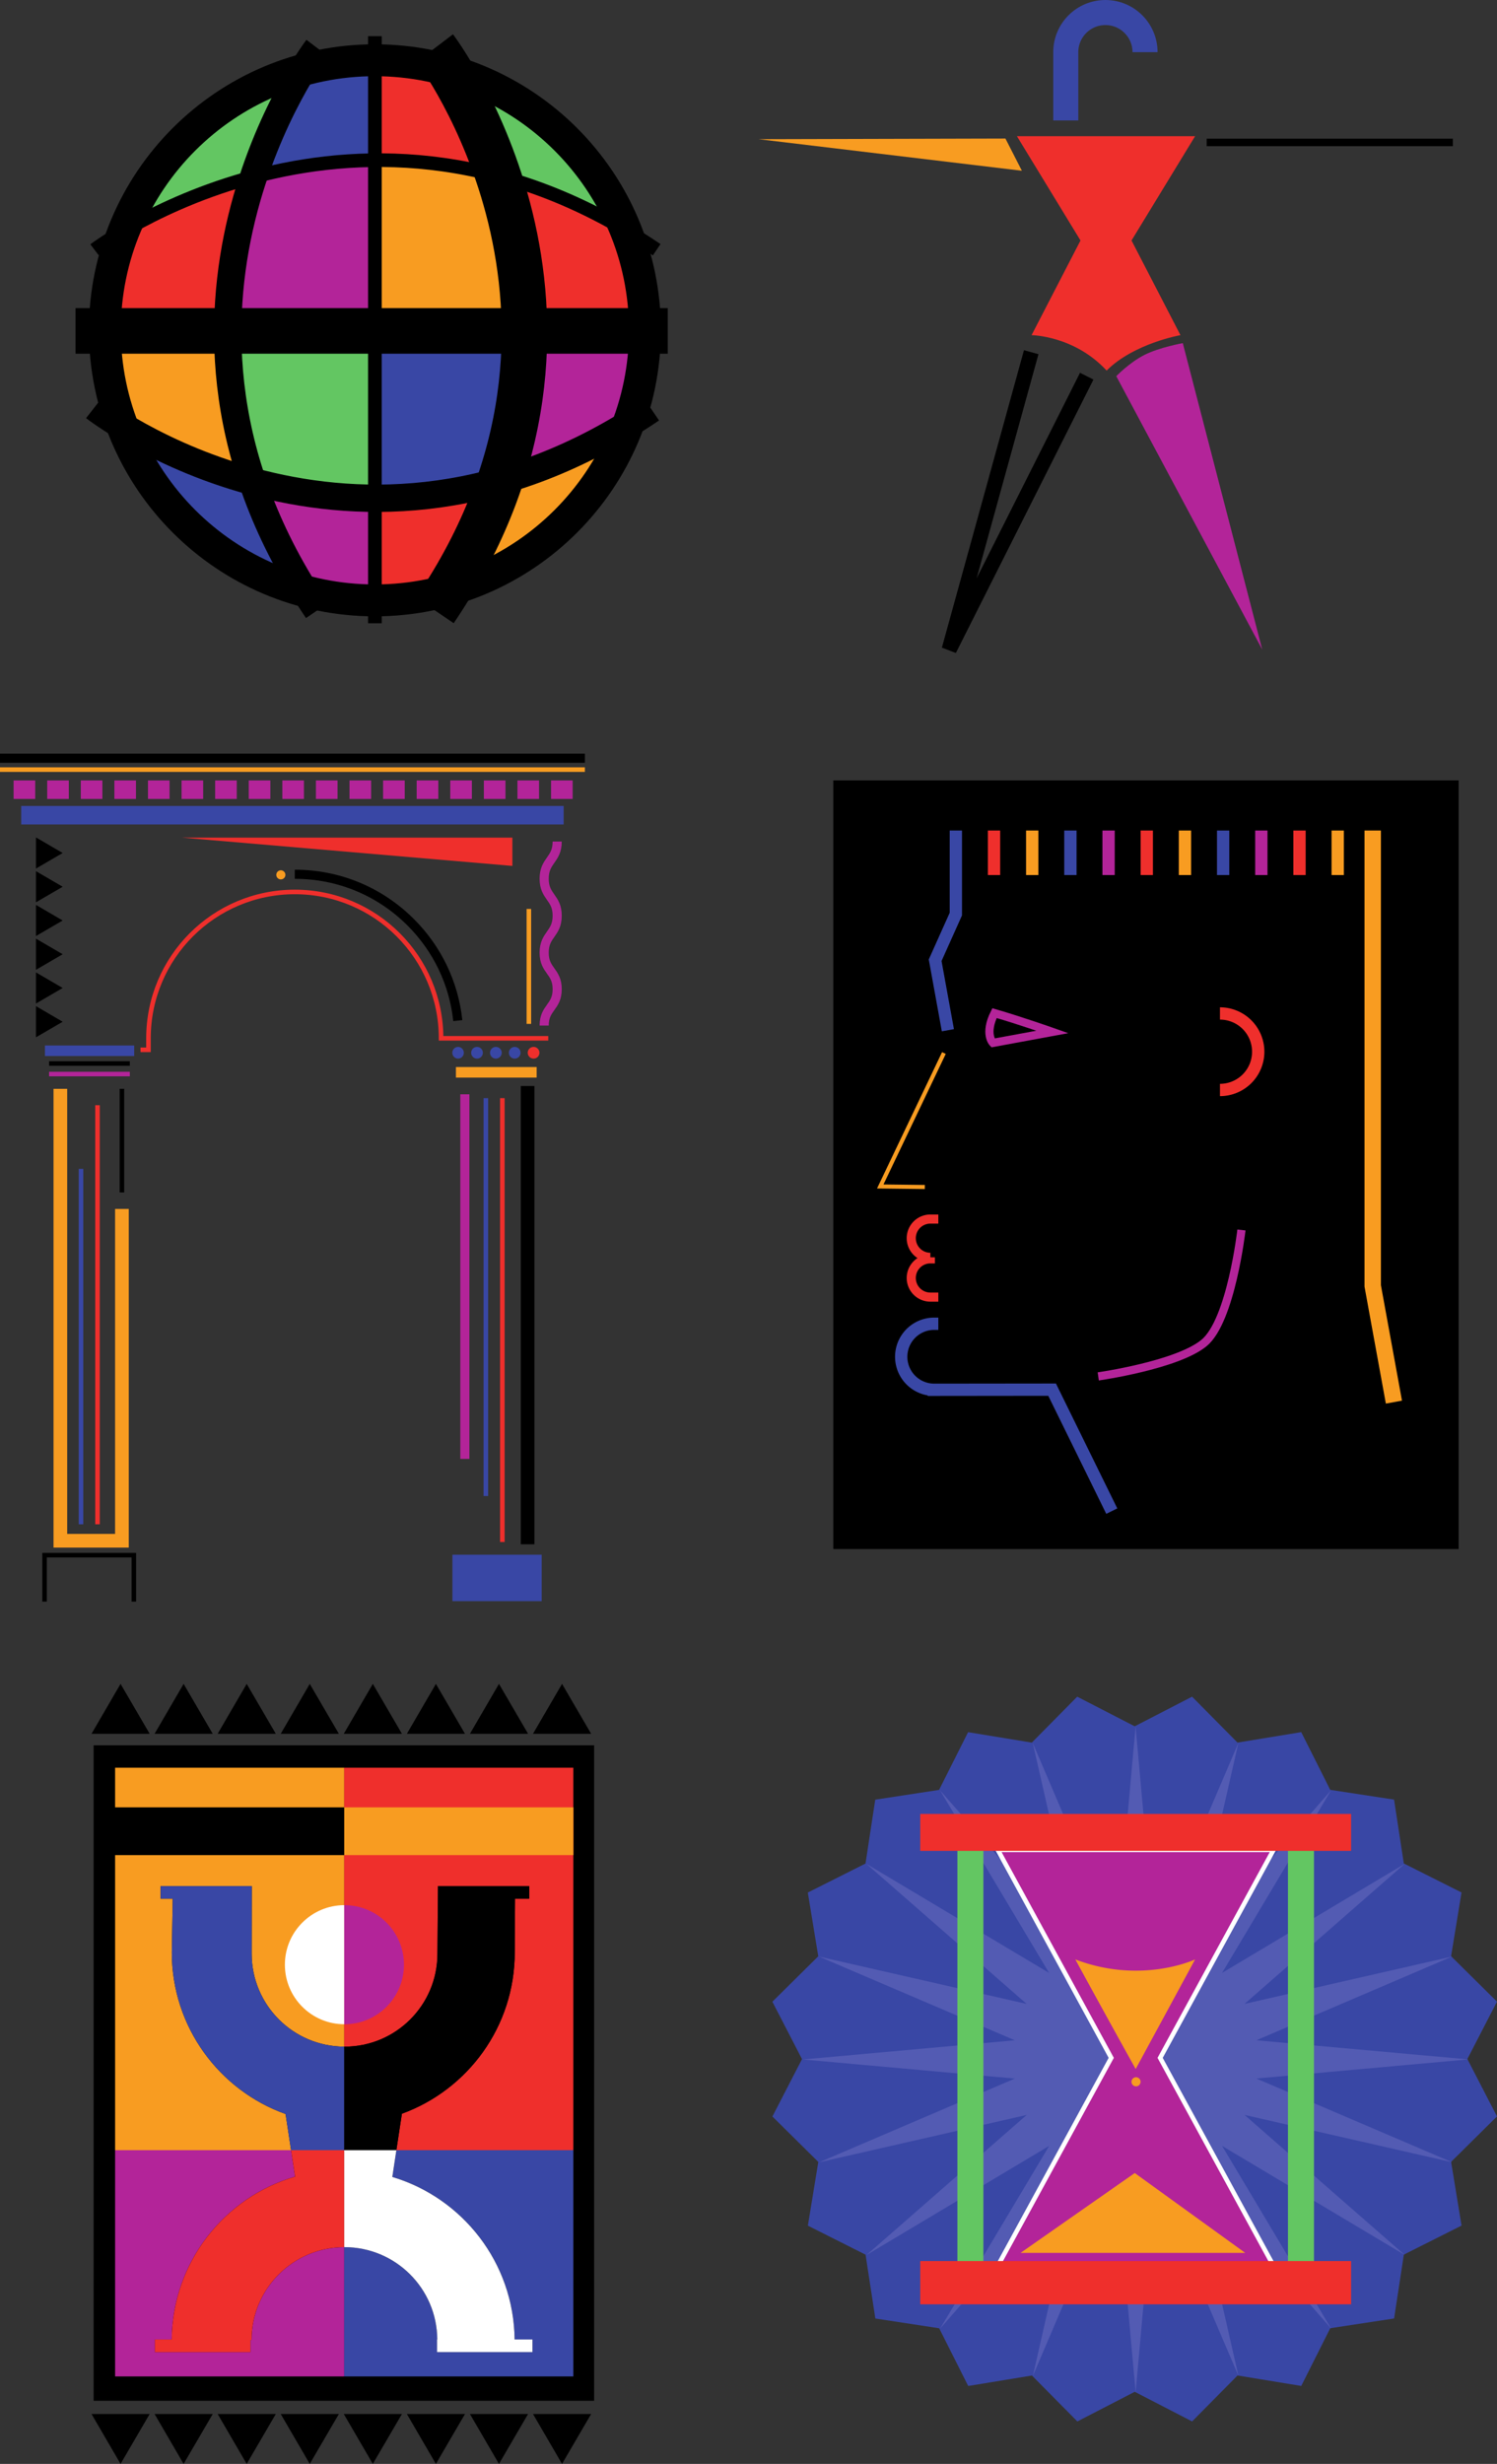 <svg xmlns="http://www.w3.org/2000/svg" width="328.531" height="540.609"><rect width="100%" height="100%" fill="#333333" stroke="none"/><path fill="#63c662" d="M137.3 50.484c-6.734-16.832-20.96-29.847-38.558-34.93 2.895 4.762 7.164 12.727 10.613 23.048 9.012 2.414 18.383 6.23 27.946 11.882"/><path fill="#b32499" d="M82.273 35.148c-9.75.086-18.726 1.555-26.632 3.66-3.157 9.504-5.606 20.989-5.653 33.797h32.285V35.148"/><path fill="#ef2f2c" d="M115.078 72.605h26.453c0-.043.004-.085.004-.128a59.113 59.113 0 0 0-4.234-21.993c-9.563-5.652-18.934-9.468-27.945-11.882 3.191 9.543 5.675 21.101 5.722 34.003m-5.723-34.003c-3.449-10.32-7.718-18.286-10.613-23.047a59.203 59.203 0 0 0-16.469-2.336v21.93c8.504-.075 17.594.913 27.082 3.453"/><path fill="#63c662" d="M49.988 72.605c-.035 10.165 1.45 21.16 5.293 32.665 7.992 2.16 17.094 3.671 26.992 3.757V72.605H49.988"/><path fill="#3947a5" d="M82.273 35.148v-21.93c-5.488 0-10.793.762-15.84 2.157-2.917 4.773-7.285 12.883-10.792 23.434 7.906-2.106 16.882-3.575 26.632-3.66"/><path fill="#f89c21" d="M82.273 35.148v37.457h32.805c-.047-12.902-2.531-24.46-5.723-34.003a101.013 101.013 0 0 0-27.082-3.454"/><path fill="#3947a5" d="M82.273 109.027c8.61.075 17.825-.937 27.446-3.55 3.894-11.579 5.394-22.645 5.36-32.872H82.272v36.422"/><path fill="#f89c21" d="M98.27 129.535c18.168-5.086 32.808-18.601 39.425-36.074-9.57 5.707-18.953 9.566-27.976 12.016-2.633 7.82-6.364 15.875-11.45 24.058"/><path fill="#63c662" d="M66.434 15.375C48.5 20.34 33.992 33.52 27.199 50.617c5.988-3.504 15.856-8.457 28.442-11.808 3.507-10.551 7.875-18.66 10.793-23.434"/><path fill="#b32499" d="M115.078 72.605c.035 10.227-1.465 21.293-5.36 32.872 9.024-2.45 18.407-6.309 27.977-12.016a59.009 59.009 0 0 0 3.836-20.856h-26.453M55.281 105.27c2.653 7.94 6.438 16.125 11.625 24.44a59.333 59.333 0 0 0 15.367 2.024v-22.707c-9.898-.086-19-1.597-26.992-3.757"/><path fill="#ef2f2c" d="M82.273 109.027v22.707a59.35 59.35 0 0 0 15.997-2.199c5.085-8.183 8.816-16.238 11.449-24.058a101.027 101.027 0 0 1-27.446 3.55"/><path fill="#3947a5" d="M26.8 93.328c6.673 17.738 21.602 31.426 40.106 36.383-5.187-8.316-8.972-16.5-11.625-24.441-12.695-3.426-22.594-8.461-28.48-11.942"/><path fill="#ef2f2c" d="M55.64 38.809C43.056 42.16 33.188 47.113 27.2 50.617a59.077 59.077 0 0 0-4.184 21.86c0 .043.004.085.004.128h26.968c.047-12.808 2.496-24.293 5.653-33.796"/><path fill="#f89c21" d="M49.988 72.605H23.02a59.097 59.097 0 0 0 3.78 20.723c5.887 3.48 15.786 8.516 28.481 11.942-3.844-11.504-5.328-22.5-5.293-32.665"/><path fill="none" stroke="#000" stroke-width="7" d="M82.273 131.734c32.727 0 59.262-26.53 59.262-59.257S115 13.219 82.273 13.219c-32.726 0-59.257 26.531-59.257 59.258 0 32.726 26.53 59.257 59.257 59.257zm0 0"/><path fill="none" stroke="#000" stroke-width="6" d="M69.637 10.547s-44.23 58.2 0 123.379"/><path fill="none" stroke="#000" stroke-width="10" d="M95.43 10.547s44.23 58.2 0 123.379"/><path fill="none" stroke="#000" stroke-width="3" d="M20.734 54.797s58.196-44.23 123.38 0"/><path fill="none" stroke="#000" stroke-width="6" d="M20.734 89.383S77.766 134 142.95 89.77"/><path fill="none" stroke="#000" stroke-width="3" d="M82.273 7.941v128.813"/><path fill="none" stroke="#000" stroke-width="10" d="M146.55 72.605H16.579"/><path d="M130.39 526.758v-143.82H20.548v143.82H130.39"/><path fill="#f89c21" d="M62.672 463.844c-14.55-5.2-24.965-19.106-24.965-35.442l.203-11.797h-2.668v-2.773h20.016l-.024 14.844c0 11.234 9.086 20.344 20.309 20.383v-61.196H25.262v83.907h38.613l-1.203-7.926"/><path fill="#ef2f2c" d="M75.617 449.063c11.258 0 20.383-9.125 20.383-20.387l.117-14.844h20.02v2.773h-3.106l-.062 11.797c0 16.266-10.317 30.118-24.766 35.375l-1.215 7.993h38.836v-83.907H75.543v61.196c.023 0 .05.004.074.004"/><path fill="#b32499" d="M75.543 521.422V493.05c-11.238.023-20.34 9.14-20.34 20.383l-.25.004v2.644H34.008v-2.773h3.676c.175-16.942 11.55-31.2 27.07-35.727l-.879-5.812H25.262v49.652h50.281"/><path fill="#3947a5" d="M86.098 477.652c15.402 4.602 26.66 18.801 26.836 35.657h3.921v2.773h-20.94v-2.773h.05c-.067-11.2-9.164-20.258-20.379-20.258h-.043v28.37h50.281V471.77H86.988l-.89 5.882m-10.555-28.593c-11.223-.04-20.309-9.149-20.309-20.383l.024-14.844H35.242v2.773h2.668l-.203 11.797c0 16.336 10.414 30.243 24.965 35.442l1.203 7.926h11.668v-22.711"/><path d="m86.988 471.77 1.215-7.993c14.45-5.257 24.766-19.109 24.766-35.375l.062-11.797h3.106v-2.773h-20.02L96 428.676c0 11.261-9.125 20.386-20.383 20.386-.023 0-.05-.004-.074-.004v22.711h11.445"/><path fill="#ef2f2c" d="m63.875 471.77.879 5.812c-15.52 4.527-26.895 18.785-27.07 35.727h-3.676v2.773h20.945v-2.645l.25-.004c0-11.242 9.102-20.359 20.34-20.382v-21.282H63.875"/><path fill="#fff" d="M95.965 513.309h-.051v2.773h20.941v-2.773h-3.921c-.176-16.856-11.434-31.055-26.836-35.657l.89-5.882H75.543v21.28h.043c11.215 0 20.312 9.06 20.379 20.259M62.52 431.078c0 7.203 5.828 13.043 13.023 13.067v-26.13c-7.195.024-13.023 5.864-13.023 13.063"/><path fill="#b32499" d="M88.652 431.078c0-7.215-5.851-13.062-13.066-13.062h-.043v26.129c.016 0 .027.004.043.004 7.215 0 13.066-5.852 13.066-13.07"/><path d="M75.55 407.031v-10.476H25.22v10.476h50.33"/><path fill="#f89c21" d="M125.832 407.031v-10.476H75.551v10.476h50.281"/><path d="m26.457 540.61-6.375-10.95h12.766zm13.84 0-6.375-10.95h12.765zm13.843 0-6.374-10.95H60.53zm13.84 0-6.375-10.95h12.766zm13.84 0-6.375-10.95h12.766zm13.844 0-6.375-10.95h12.762zm13.84 0-6.375-10.95h12.766zm13.84 0-6.375-10.95h12.765zM32.848 380.414H20.082l6.375-10.953zm13.839 0H33.922l6.375-10.953zm13.844 0H47.766l6.375-10.953zm13.84 0H61.605l6.375-10.953zm13.839 0H75.446l6.375-10.953zm13.84 0H89.29l6.374-10.953zm13.845 0h-12.766l6.375-10.953zm13.839 0H116.97l6.375-10.953zm190.376-40.531V171.227H182.878v168.656h137.23"/><path fill="none" stroke="#ef2f2c" stroke-width="2" d="M205.926 284.602h-1.746a4.197 4.197 0 0 1 0-8.395v-.336a4.197 4.197 0 0 1 0-8.395h1.746"/><path fill="none" stroke="#3947a5" stroke-width="2.7" d="m243.988 331.559-13.093-26.653-25.957.028a7.245 7.245 0 0 1 0-14.489h.988"/><path fill="none" stroke="#f89c21" stroke-width="3.6" d="M301.254 182.227v99.921l4.656 25.493"/><path fill="none" stroke="#f89c21" stroke-width=".9" d="m207.148 231.05-13.968 29.274 9.78.117"/><path fill="none" stroke="#3947a5" stroke-width="2.7" d="M209.77 182.227v18.332l-4.54 10.125 2.793 15.363"/><path fill="none" stroke="#ef2f2c" stroke-width="2.7" d="M218.148 192v-9.773"/><path fill="none" stroke="#f89c21" stroke-width="2.7" d="M226.531 192v-9.773"/><path fill="none" stroke="#3947a5" stroke-width="2.7" d="M234.91 192v-9.773"/><path fill="none" stroke="#b32499" stroke-width="2.7" d="M243.29 192v-9.773"/><path fill="none" stroke="#ef2f2c" stroke-width="2.7" d="M251.672 192v-9.773"/><path fill="none" stroke="#f89c21" stroke-width="2.7" d="M260.05 192v-9.773"/><path fill="none" stroke="#3947a5" stroke-width="2.7" d="M268.43 192v-9.773"/><path fill="none" stroke="#b32499" stroke-width="2.7" d="M276.813 192v-9.773"/><path fill="none" stroke="#ef2f2c" stroke-width="2.7" d="M285.191 192v-9.773"/><path fill="none" stroke="#f89c21" stroke-width="2.7" d="M293.574 192v-9.773"/><path fill="none" stroke="#ef2f2c" stroke-width="2.7" d="M267.734 239.156a8.394 8.394 0 0 0 8.395-8.394 8.394 8.394 0 0 0-8.395-8.395"/><path fill="none" stroke="#b32499" stroke-width="1.8" d="M272.445 269.871s-2.27 19.902-8.203 24.79c-5.937 4.89-23.222 7.335-23.222 7.335m-22.766-79.703c5.805 1.684 12.715 4.125 12.715 4.125l-13.059 2.406s-1.945-1.949.344-6.531zm0 0"/><path fill="#ef2f2c" d="M262.277 29.879h-39.105l13.953 22.887-10.738 20.773s9.36.086 16.472 7.766c5.973-5.973 16.203-7.766 16.203-7.766l-10.738-20.773 13.953-22.887"/><path fill="none" stroke="#000" stroke-width="3.3" d="m226.309 77.277-18.012 65.258 30.195-59.996"/><path fill="#b32499" d="M251.137 77.883c3.285-1.672 8.437-2.594 8.437-2.594l17.442 67.246-32.04-59.996s2.883-2.988 6.16-4.656"/><path fill="#f89c21" d="m224.262 37.465-57.766-6.922 54.16-.14"/><path fill="none" stroke="#000" stroke-width="1.65" d="M318.84 31.254h-54.02"/><path fill="none" stroke="#3947a5" stroke-width="5.5" d="M233.895 26.43V11.45c0-4.805 3.894-8.7 8.699-8.7 4.8 0 8.695 3.895 8.695 8.7"/><path fill="#ef2f2c" d="M39.895 183.781h72.55v6.211zm0 0"/><path fill="none" stroke="#ef2f2c" d="M120.32 227.816H96.8c0-17.734-14.374-32.113-32.109-32.113-17.734 0-32.109 14.379-32.109 32.113v2.524H30.84"/><path fill="none" stroke="#000" stroke-width="2" d="M100.469 223.934c-.867-8.145-4.453-15.692-10.328-21.567-6.797-6.8-15.836-10.543-25.45-10.543"/><path fill="none" stroke="#f89c21" stroke-dasharray="0, 70" stroke-linecap="round" stroke-width="2" d="M61.633 191.953C43.215 193.508 28.699 209 28.699 227.816"/><path fill="none" stroke="#000" d="M9.781 351.414V341.22h19.59v10.195"/><path fill="#3947a5" d="M29.453 229.39v2.317H9.863v-2.316h19.59"/><path fill="none" stroke="#000" d="M10.773 233.344h17.72"/><path fill="none" stroke="#b32499" d="M28.492 235.66H10.773"/><path fill="none" stroke="#f89c21" stroke-width="3" d="M13.246 238.902v99.157h13.512v-72.801"/><path fill="none" stroke="#000" d="M26.758 261.64v-22.738"/><path fill="#f89c21" d="M117.777 234.121v2.317H100.06v-2.317h17.718"/><path fill="none" stroke="#b32499" stroke-dasharray="80, 20" stroke-width="2" d="M102.016 240.102v99.507"/><path fill="none" stroke="#000" stroke-width="3" d="M115.785 338.836V238.289"/><path fill="none" stroke="#f89c21" d="M0 168.863h128.355"/><path fill="none" stroke="#000" stroke-width="2" d="M128.355 166.36H0"/><path fill="#3947a5" d="M123.7 180.89v-4.054H4.655v4.055H123.7"/><path fill="#b32499" d="M7.73 175.293v-4.05H2.984v4.05H7.73m7.372 0v-4.05h-4.743v4.05h4.743m7.371 0v-4.05H17.73v4.05h4.743m7.371 0v-4.05h-4.742v4.05h4.742m7.371 0v-4.05h-4.742v4.05h4.742m7.375 0v-4.05h-4.746v4.05h4.746m7.37 0v-4.05h-4.745v4.05h4.746m7.371 0v-4.05h-4.746v4.05h4.746m7.371 0v-4.05h-4.742v4.05h4.742m7.371 0v-4.05h-4.742v4.05h4.742m7.371 0v-4.05h-4.742v4.05h4.742m7.375 0v-4.05h-4.746v4.05h4.746m7.371 0v-4.05h-4.746v4.05h4.746m7.372 0v-4.05h-4.747v4.05h4.747m7.371 0v-4.05h-4.743v4.05h4.743m7.371 0v-4.05h-4.743v4.05h4.743m7.371 0v-4.05h-4.742v4.05h4.742"/><path fill="#3947a5" d="M100.547 232.27a1.282 1.282 0 0 0 0-2.563c-.707 0-1.277.574-1.277 1.281s.57 1.282 1.277 1.282m4.141 0a1.28 1.28 0 0 0 1.277-1.282 1.279 1.279 0 1 0-2.559 0c0 .707.574 1.282 1.281 1.282m4.137 0a1.282 1.282 0 1 0-.001-2.564 1.282 1.282 0 0 0 .001 2.564m4.141 0a1.28 1.28 0 0 0 1.277-1.282 1.279 1.279 0 1 0-2.558 0c0 .707.57 1.282 1.28 1.282"/><path fill="#ef2f2c" d="M117.102 232.27a1.282 1.282 0 1 0-.002-2.564 1.282 1.282 0 0 0 .002 2.564"/><path fill="none" stroke="#3947a5" d="M106.625 240.945v87.297"/><path fill="none" stroke="#ef2f2c" d="M110.246 240.945v97.387"/><path fill="none" stroke="#f89c21" d="M116.066 199.434v25.218"/><path fill="none" stroke="#3947a5" d="M17.777 256.465v77.984"/><path fill="none" stroke="#ef2f2c" d="M21.398 242.496v91.953"/><path fill="#3947a5" d="M118.879 341.121v10.195h-19.59v-10.195h19.59"/><path d="m13.754 224.184-5.86 3.41v-6.832zm0-7.407-5.86 3.41v-6.828zm0-7.406-5.86 3.414v-6.832zm0-7.402-5.86 3.41v-6.832zm0-7.406-5.86 3.41v-6.828zm0-7.407-5.86 3.414v-6.832zm0 0"/><path fill="none" stroke="#b32499" stroke-width="2" d="M122.281 184.64c0 4.083-2.86 4.083-2.86 8.16 0 4.06 2.86 4.06 2.86 8.114 0 4.063-2.86 4.063-2.86 8.125 0 4.004 2.86 4.004 2.86 8.004 0 3.988-2.86 3.988-2.86 7.977"/><path fill="#3947a5" d="m249.02 378.77 12.593-6.5 9.965 10.07 13.988-2.29 6.364 12.66 14.011 2.145 2.141 14.008 12.664 6.367-2.293 13.985 10.078 9.969-6.504 12.59 6.504 12.593-10.074 9.969 2.293 13.984-12.66 6.367-2.14 14.012-14.013 2.14-6.363 12.665-13.984-2.293-9.969 10.078-12.594-6.5-12.59 6.504-9.968-10.074-13.989 2.293-6.367-12.66-14.008-2.141-2.148-14.008-12.66-6.367 2.289-13.984-10.074-9.965 6.496-12.594-6.504-12.594 10.074-9.969-2.293-13.984 12.66-6.367 2.137-14.012 14.008-2.144 6.367-12.664 13.984 2.289 9.965-10.078 12.614 6.5"/><path fill="#535bb3" d="m249.219 378.848 4.195 46.507 18.363-42.933-10.375 45.527 30.73-35.16-23.94 40.094 40.09-23.942-35.153 30.735 45.523-10.383-42.93 18.367 46.508 4.195-46.507 4.2 42.933 18.36-45.527-10.376 35.16 30.73-40.094-23.937 23.942 40.09-30.735-35.156 10.387 45.527-18.371-42.93-4.191 46.504-4.204-46.504-18.355 42.934 10.371-45.527-30.726 35.164 23.933-40.098-40.086 23.945 35.153-30.738-45.528 10.39 42.93-18.37-46.508-4.192 46.508-4.207-42.938-18.352 45.528 10.372-35.16-30.727 40.093 23.934-23.949-40.09 30.742 35.152-10.39-45.527 18.375 42.93 4.203-46.508"/><path fill="#63c662" d="M215.813 497.172v-91.3h-5.704v91.3h5.704"/><path fill="#b32499" d="M279.5 405.871h-60.531l24.902 45.649-24.902 45.652H279.5l-24.898-45.652 24.898-45.65"/><path fill="none" stroke="#fff" d="M279.5 405.871h-60.531l24.902 45.649-24.902 45.652H279.5l-24.898-45.652zm0 0"/><path fill="#63c662" d="M288.363 497.172v-91.3h-5.707v91.3h5.707"/><path fill="#f89c21" d="M223.965 494.316h49.32l-24.254-17.527zm12.023-64.398a3009.595 3009.595 0 0 0 13.246 24.047l13.043-24.047s-11.757 5.562-26.289 0"/><path fill="#ef2f2c" d="M296.516 406.105v-8.113h-94.559v8.113h94.559m0 89.997v9.492h-94.559v-9.492h94.559"/><path fill="none" stroke="#f89c21" stroke-dasharray="0, 60" stroke-linecap="round" stroke-width="2" d="M249.313 456.77v18.34"/></svg>
